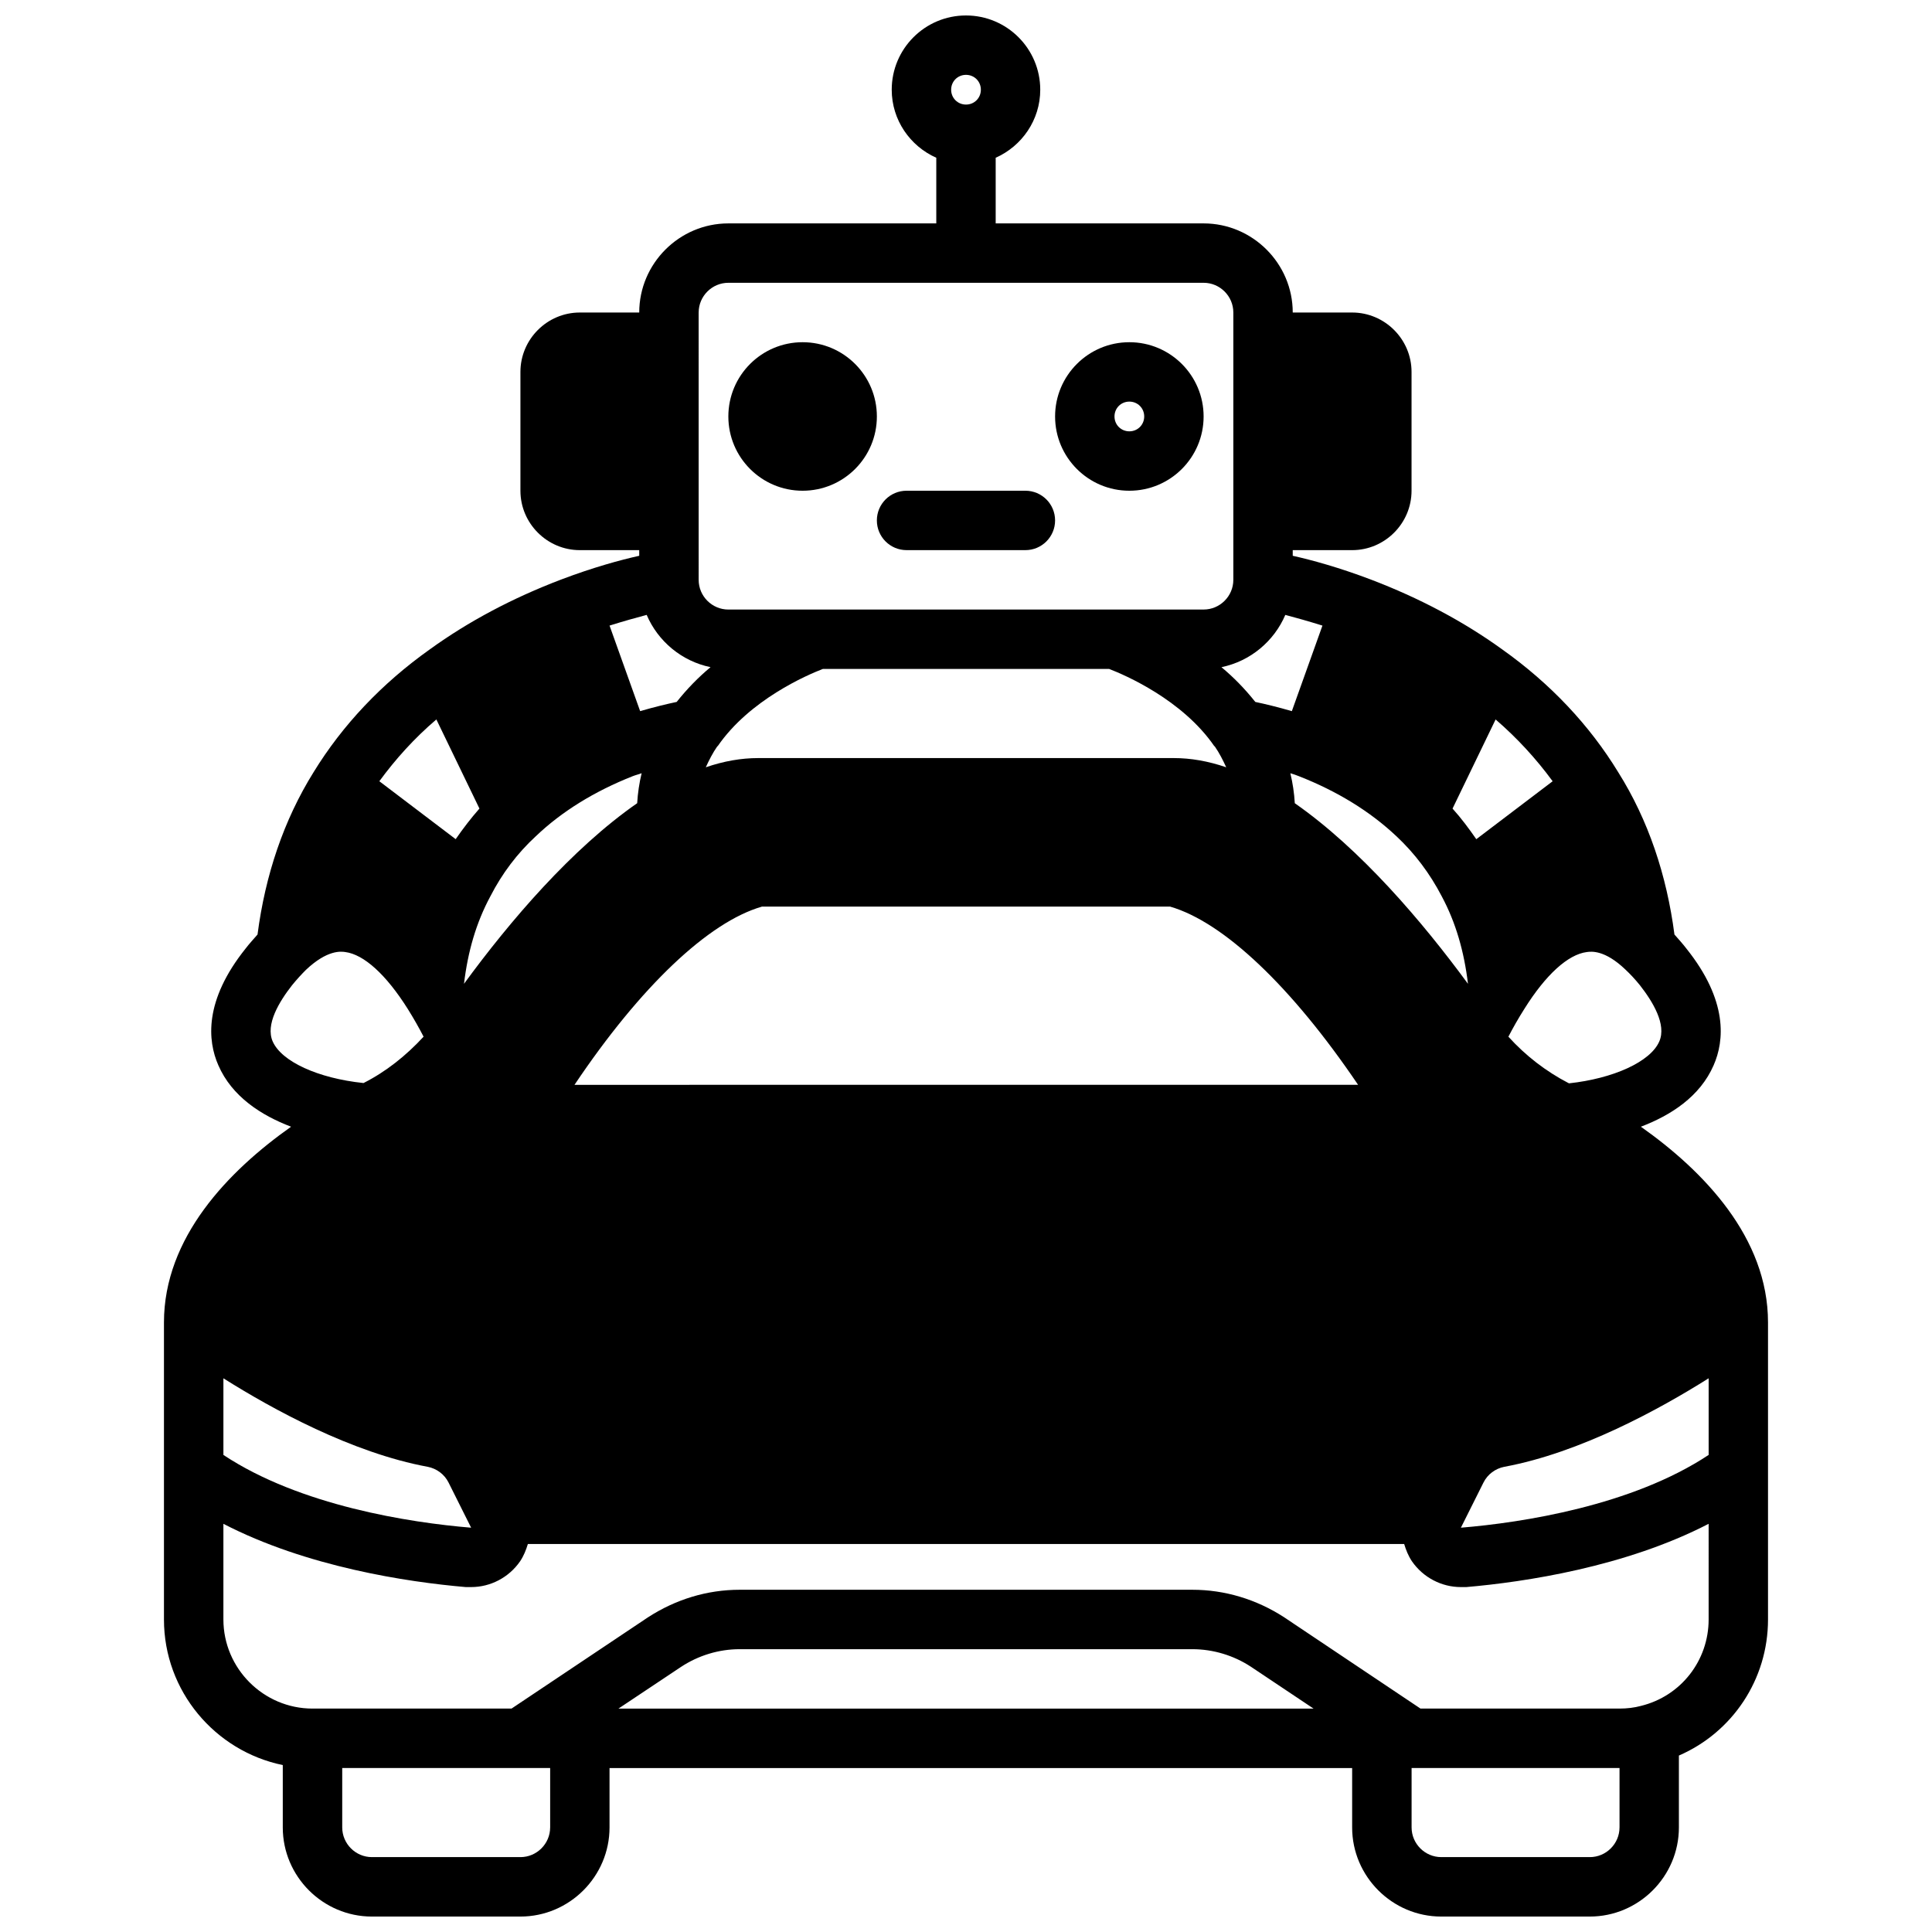 <?xml version="1.0" encoding="UTF-8"?>
<!-- Uploaded to: SVG Find, www.svgrepo.com, Generator: SVG Find Mixer Tools -->
<svg width="800px" height="800px" version="1.1" viewBox="144 144 512 512" xmlns="http://www.w3.org/2000/svg">
 <defs>
  <clipPath id="a">
   <path d="m187 148.09h426v503.81h-426z"/>
  </clipPath>
 </defs>
 <g clip-path="url(#a)">
  <path d="m578.85 442.59c7.871-2.992 15.664-7.949 19.285-16.297 2.832-6.453 3.856-17.082-7.242-30.938-1.023-1.34-2.125-2.519-3.148-3.699-2.047-15.742-6.926-30.309-14.879-42.98-7.637-12.516-18.027-23.539-30.781-32.59-10.234-7.398-21.965-13.617-34.793-18.5-8.5-3.227-15.742-5.195-20.703-6.297v-1.496h15.742c8.66 0 15.742-7.086 15.742-15.742v-31.488c0-8.66-7.086-15.742-15.742-15.742h-15.742c0-12.988-10.629-23.617-23.617-23.617h-55.105v-17.398c6.926-3.07 11.809-9.996 11.809-18.027 0-10.863-8.816-19.68-19.68-19.68-10.863 0-19.68 8.816-19.68 19.68 0 8.031 4.879 14.957 11.809 18.027v17.398h-55.105c-12.988 0-23.617 10.629-23.617 23.617h-15.742c-8.66 0-15.742 7.086-15.742 15.742v31.488c0 8.66 7.086 15.742 15.742 15.742h15.742v1.496c-4.961 1.102-12.203 3.07-20.703 6.297-12.832 4.879-24.562 11.098-34.793 18.5-12.754 9.055-23.145 20.074-30.781 32.512-7.949 12.754-12.832 27.316-14.879 43.059-1.023 1.18-2.125 2.363-3.148 3.699-11.098 13.855-10.078 24.48-7.242 30.938 3.621 8.344 11.414 13.305 19.285 16.297-16.609 11.73-33.691 29.363-33.691 51.875v78.719c0 18.973 13.539 34.875 31.488 38.574v16.531c0 12.988 10.629 23.617 23.617 23.617h39.359c12.988 0 23.617-10.629 23.617-23.617v-15.742h196.8v15.742c0 12.988 10.629 23.617 23.617 23.617h39.359c12.988 0 23.617-10.629 23.617-23.617v-19.051c14.168-6.141 23.617-20.152 23.617-36.055v-78.719c0-22.516-17.082-40.148-33.691-51.875zm-14.328-46.289c1.18-0.156 4.723-0.629 10.234 4.644 1.258 1.18 2.519 2.519 3.856 4.172 3.387 4.328 7.086 10.391 5.117 14.879-2.363 5.434-12.281 9.84-23.93 11.098-0.051-0.051-0.105-0.078-0.156-0.078-5.902-3.07-11.258-7.164-15.902-12.281 1.18-2.281 2.598-4.801 4.25-7.398 5.668-9.055 11.57-14.406 16.531-15.035zm-24.168-61.637c5.746 4.961 10.785 10.469 15.113 16.375l-20.23 15.352c-1.969-2.832-4.016-5.59-6.297-8.109zm-26.293 30.938c4.879 4.566 8.895 9.918 12.043 15.98 3.699 6.926 5.902 14.562 6.926 23.145-12.121-16.531-28.496-35.738-45.895-47.863-0.156-2.676-0.551-5.352-1.18-7.949 0.789 0.234 1.496 0.473 2.281 0.789 10.234 4.016 18.895 9.367 25.82 15.902zm-168.14 18.656h108.16c14.168 4.094 32.195 21.176 49.828 47.23l-207.66 0.004c17.477-26.055 35.504-43.141 49.672-47.23zm-14.879-36.918c0.867-1.891 1.812-3.777 3.07-5.59h0.078c8.5-12.359 23.773-18.895 27.867-20.469h75.887c4.094 1.574 19.363 8.109 27.867 20.469h0.078c1.258 1.812 2.203 3.699 3.07 5.59-4.801-1.652-9.445-2.441-13.855-2.441h-110.21c-4.41 0-9.055 0.789-13.855 2.441zm153.58-40.383c2.676 0.707 6.062 1.652 9.84 2.832l-8.109 22.672c-3.777-1.102-7.086-1.891-9.684-2.441-2.754-3.465-5.746-6.535-8.973-9.211 7.637-1.574 13.934-6.848 16.926-13.855zm-84.621-143.12c2.203 0 3.938 1.73 3.938 3.938 0 2.203-1.73 3.938-3.938 3.938-2.203 0-3.938-1.73-3.938-3.938 0-2.203 1.73-3.938 3.938-3.938zm-70.848 62.977c0-4.328 3.543-7.871 7.871-7.871h125.95c4.328 0 7.871 3.543 7.871 7.871v70.848c0 4.328-3.543 7.871-7.871 7.871l-125.95 0.004c-4.328 0-7.871-3.543-7.871-7.871l-0.004-70.852zm-13.777 80.137c2.992 7.008 9.289 12.281 16.926 13.855-3.227 2.676-6.219 5.746-8.973 9.211-2.598 0.551-5.902 1.34-9.684 2.441l-8.109-22.672c3.777-1.18 7.164-2.125 9.84-2.832zm-29.363 58.648c6.848-6.535 15.508-11.887 25.664-15.902 0.789-0.316 1.574-0.473 2.363-0.789-0.629 2.598-1.023 5.273-1.18 7.949-17.32 12.043-33.691 31.172-45.895 47.863 1.023-8.582 3.227-16.215 7.008-23.223 3.07-5.984 7.086-11.336 12.043-15.902zm-26.371-30.938 11.414 23.617c-2.281 2.598-4.328 5.273-6.297 8.109l-20.23-15.352c4.328-5.902 9.289-11.414 15.113-16.375zm-43.375 85.332c-1.969-4.488 1.73-10.547 5.117-14.879 1.34-1.652 2.598-2.992 3.699-4.094 5.668-5.352 9.289-4.879 10.391-4.723 4.961 0.629 10.863 5.984 16.609 15.113 1.574 2.519 2.992 5.039 4.172 7.32-4.723 5.117-9.996 9.289-15.902 12.281h-0.078c-11.965-1.258-21.648-5.668-24.008-11.02zm-13.066 89.27c12.988 8.188 34.086 19.758 54.16 23.457 2.363 0.473 4.41 1.969 5.512 4.172l5.984 11.965c-16.215-1.34-45.344-5.824-65.652-19.285v-20.309zm86.594 119.02c0 4.328-3.543 7.871-7.871 7.871h-39.359c-4.328 0-7.871-3.543-7.871-7.871v-15.742h55.105v15.742zm18.105-31.488 16.531-11.02c4.644-3.07 10.078-4.723 15.586-4.723h119.97c5.512 0 10.941 1.652 15.508 4.644l16.609 11.098-184.21 0.004zm265.29 31.488c0 4.328-3.543 7.871-7.871 7.871h-39.359c-4.328 0-7.871-3.543-7.871-7.871v-15.742h55.105v15.742zm23.617-55.105c0 10.863-7.32 20.309-17.949 22.906-1.73 0.473-3.699 0.707-5.668 0.707h-52.742l-36.211-24.246c-7.32-4.723-15.664-7.242-24.246-7.242h-119.97c-8.582 0-16.926 2.519-24.324 7.32l-36.133 24.168h-52.742c-12.988 0-23.617-10.629-23.617-23.617v-25.348c22.043 11.414 48.727 15.43 64.234 16.766h1.418c5.117 0 9.996-2.519 12.988-6.848 0.945-1.418 1.574-2.992 2.047-4.566h232.23c0.473 1.574 1.102 3.148 2.047 4.566 2.992 4.328 7.871 6.848 12.988 6.848h1.418c15.508-1.34 42.195-5.352 64.234-16.766zm0-43.609c-20.309 13.461-49.438 17.949-65.652 19.285l5.984-11.965c1.102-2.203 3.148-3.699 5.512-4.172 20.074-3.699 41.172-15.273 54.16-23.457v20.309z"/>
 </g>
 <path d="m376.38 254.37c0 10.867-8.812 19.68-19.68 19.68-10.871 0-19.68-8.812-19.68-19.68 0-10.871 8.809-19.68 19.68-19.68 10.867 0 19.68 8.809 19.68 19.68"/>
 <path d="m443.29 234.69c-10.863 0-19.68 8.816-19.68 19.68 0 10.863 8.816 19.68 19.68 19.68s19.68-8.816 19.68-19.68c0-10.863-8.816-19.68-19.68-19.68zm0 23.617c-2.203 0-3.938-1.73-3.938-3.938 0-2.203 1.73-3.938 3.938-3.938 2.203 0 3.938 1.73 3.938 3.938 0 2.203-1.73 3.938-3.938 3.938z"/>
 <path d="m384.25 289.79h31.488c4.352 0 7.871-3.527 7.871-7.871s-3.519-7.871-7.871-7.871h-31.488c-4.352 0-7.871 3.527-7.871 7.871s3.519 7.871 7.871 7.871z"/>
</svg>